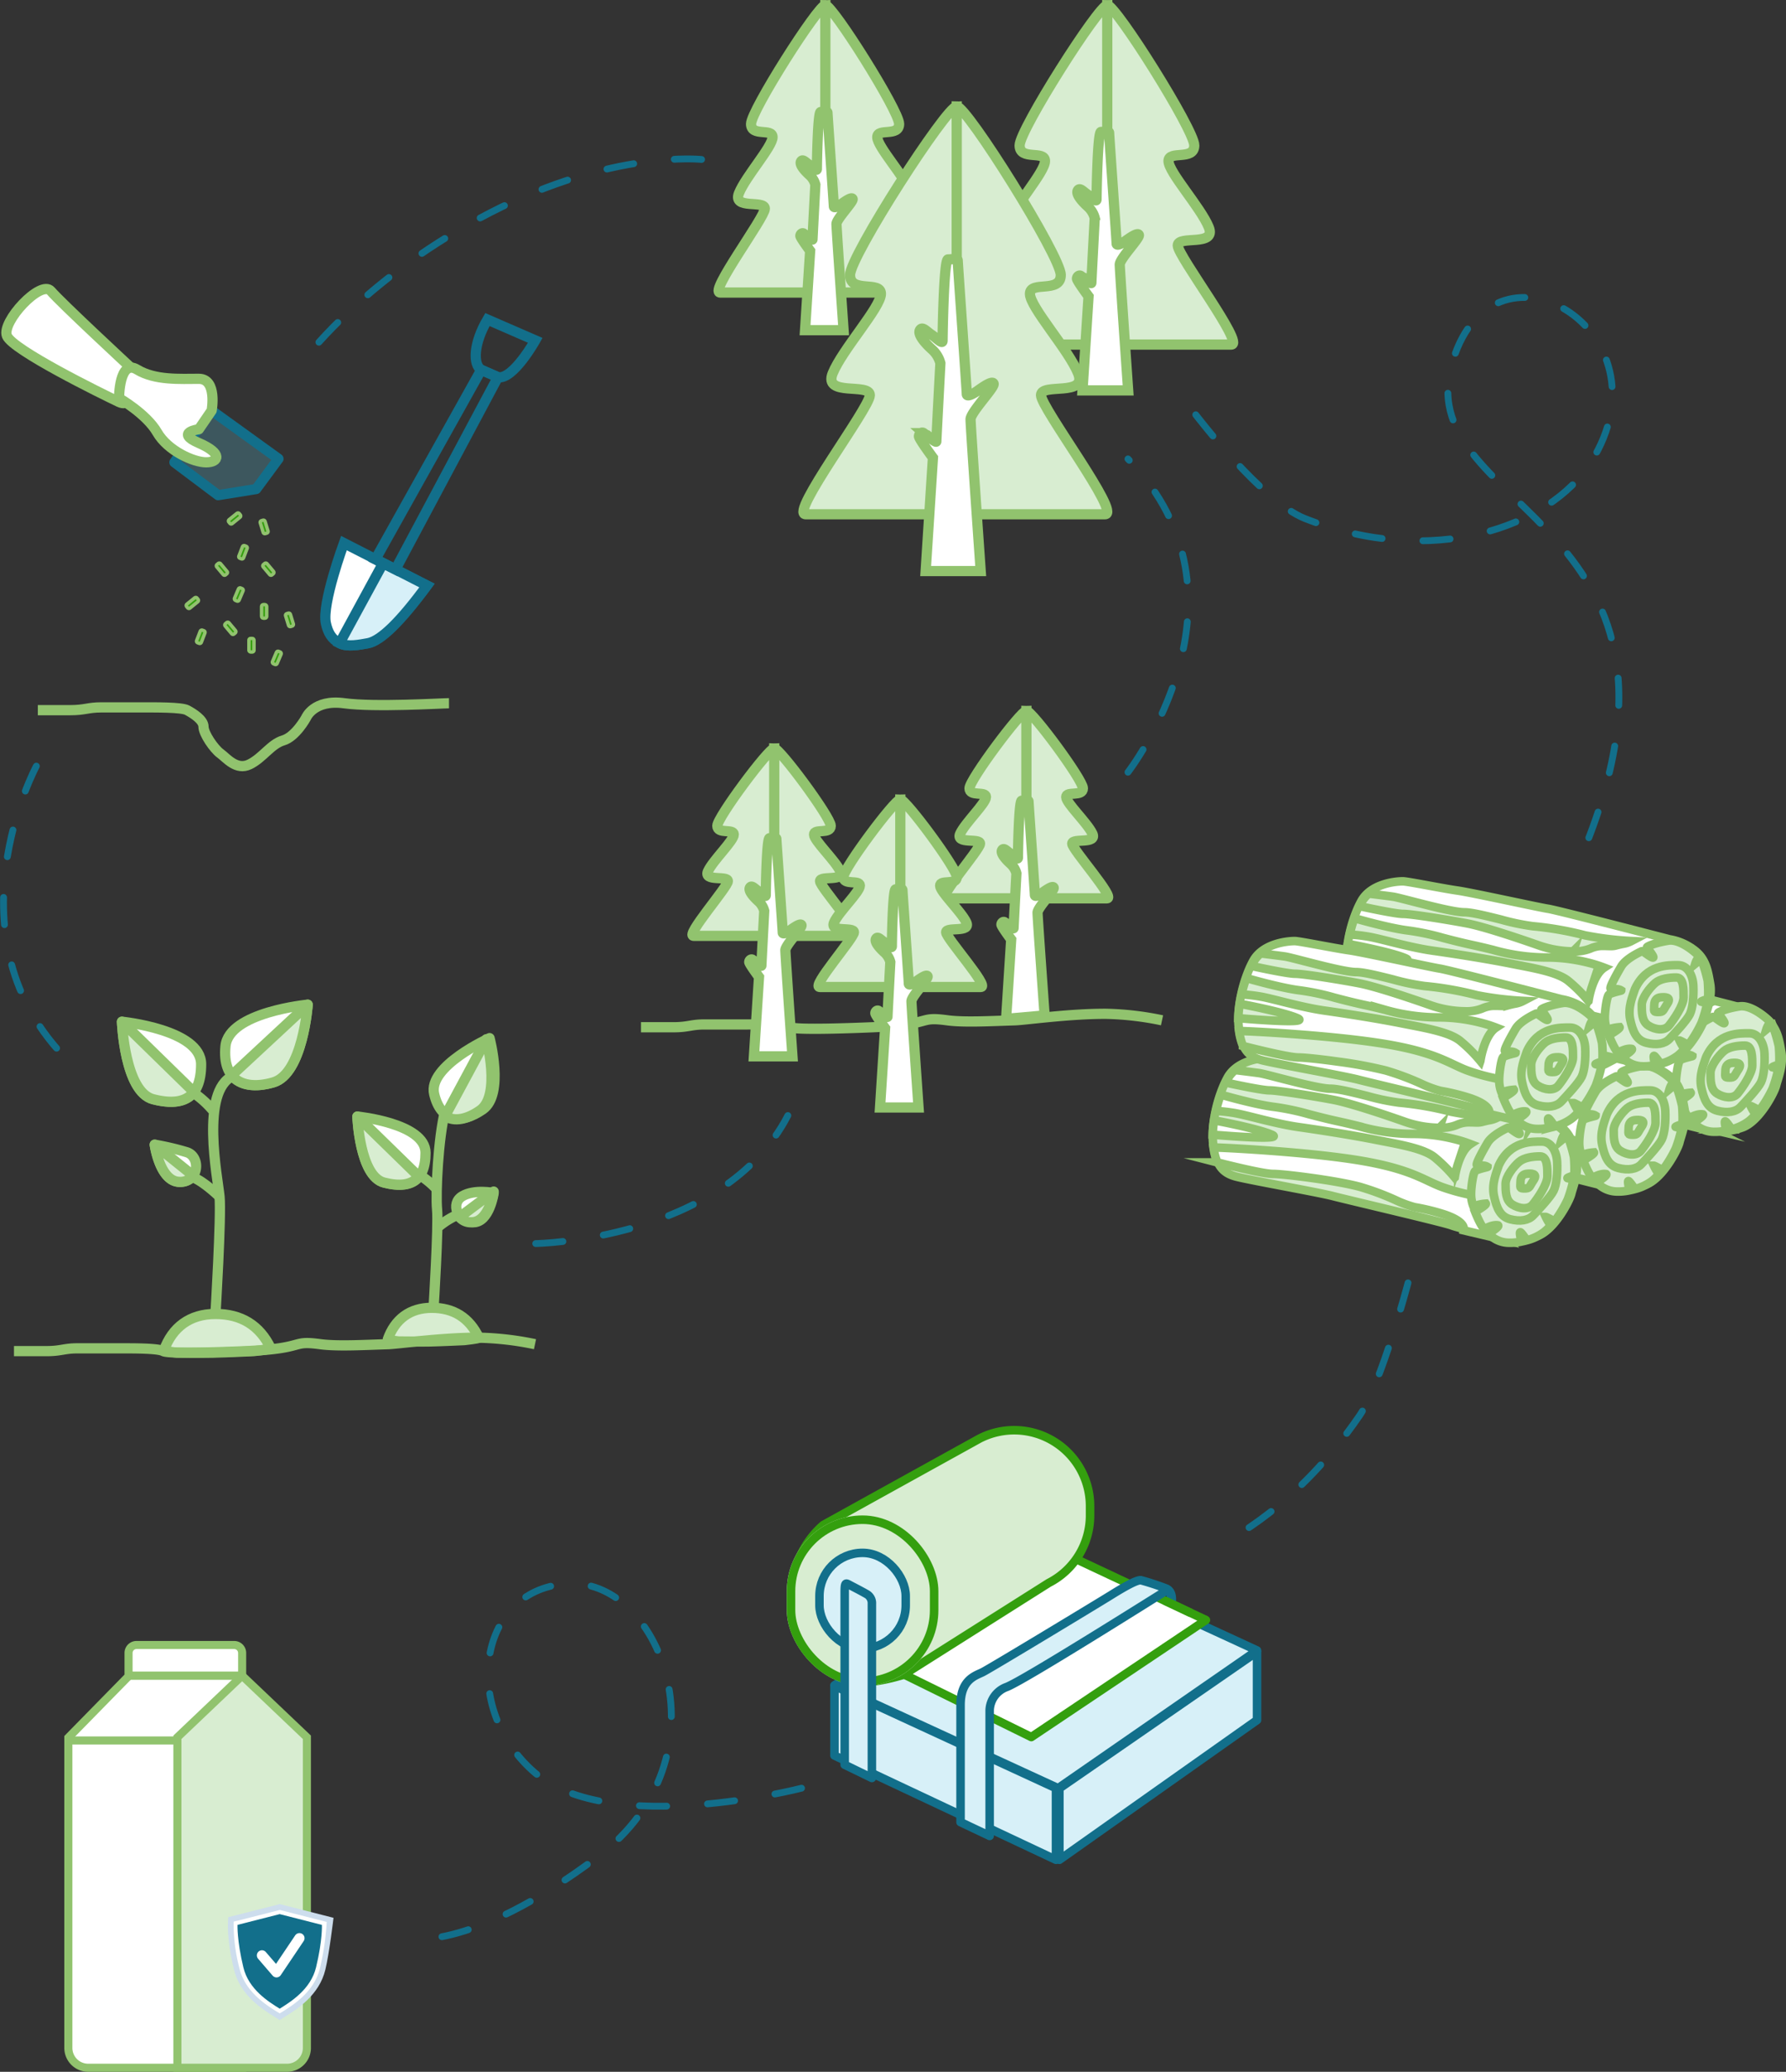 <svg xmlns="http://www.w3.org/2000/svg" width="524.097" height="607.685" viewBox="0 0 524.097 607.685">
  <rect x="0" y="0" width="524.097" height="607.685" fill="#333333" stroke="none"/>
  <defs>
    <style>
      .cls-1, .cls-11, .cls-15, .cls-20, .cls-23 {
        fill: #d8edd1;
      }

      .cls-1, .cls-11, .cls-12, .cls-14, .cls-15, .cls-16, .cls-2, .cls-22, .cls-23, .cls-24, .cls-3, .cls-5, .cls-8 {
        stroke: #91c36e;
      }

      .cls-1, .cls-10, .cls-11, .cls-12, .cls-13, .cls-14, .cls-15, .cls-16, .cls-17, .cls-18, .cls-19, .cls-2, .cls-20, .cls-21, .cls-22, .cls-23, .cls-24, .cls-28, .cls-3, .cls-4, .cls-5, .cls-6, .cls-7, .cls-8, .cls-9 {
        stroke-miterlimit: 10;
      }

      .cls-1, .cls-10, .cls-11, .cls-12, .cls-2, .cls-28, .cls-3, .cls-4, .cls-5, .cls-6, .cls-9 {
        stroke-width: 3px;
      }

      .cls-14, .cls-18, .cls-2, .cls-22, .cls-26, .cls-4, .cls-5 {
        fill: #fff;
      }

      .cls-10, .cls-12, .cls-13, .cls-16, .cls-19, .cls-24, .cls-28, .cls-3, .cls-31 {
        fill: none;
      }

      .cls-10, .cls-13, .cls-17, .cls-21, .cls-4, .cls-6, .cls-9 {
        stroke: #126f8b;
      }

      .cls-11, .cls-12, .cls-17, .cls-18, .cls-28, .cls-5, .cls-6 {
        stroke-linejoin: round;
      }

      .cls-6 {
        fill: rgba(95,196,225,0.25);
      }

      .cls-7, .cls-8 {
        fill: #349f0e;
      }

      .cls-17, .cls-21, .cls-9 {
        fill: #d7f0f8;
      }

      .cls-13, .cls-28 {
        stroke-linecap: round;
      }

      .cls-13 {
        stroke-width: 2px;
        stroke-dasharray: 8 12;
      }

      .cls-14, .cls-15, .cls-16 {
        stroke-width: 2.504px;
      }

      .cls-17, .cls-18, .cls-19, .cls-20, .cls-21 {
        stroke-width: 2.5px;
      }

      .cls-18, .cls-19, .cls-20 {
        stroke: #349f0e;
      }

      .cls-22, .cls-23, .cls-24 {
        stroke-width: 2.37px;
      }

      .cls-25 {
        fill: #cddded;
      }

      .cls-27 {
        fill: #126f8b;
      }

      .cls-28 {
        stroke: #fff;
      }

      .cls-29, .cls-30 {
        stroke: none;
      }

      .cls-30 {
        fill: #91c36e;
      }
    </style>
  </defs>
  <g id="Liderando_abastecimiento" transform="translate(-0.85 1.5)">
    <g id="Group_3_Copy" data-name="Group 3 Copy" transform="translate(211.72)">
      <path id="Combined_Shape" data-name="Combined Shape" class="cls-1" d="M36.947,99.562V0c2.5,0,25.533,36.563,25.533,41.144s-7.563,1.329-7.563,4.6,9.451,13.6,11.81,19.4-9.1,2.269-9.1,5.36,19.778,29.06,15.711,29.06Zm-36.4,0C-3.46,99.562,16,73.591,16,70.5s-11.272.439-8.951-5.36,11.623-16.127,11.623-19.4-7.443-.019-7.443-4.6S34.489,0,36.947,0V99.562Z" transform="translate(77.106)"/>
      <path id="Combined_Shape_Copy" data-name="Combined Shape Copy" class="cls-1" d="M31.325,84.307V0c2.118,0,21.647,30.961,21.647,34.84s-6.412,1.126-6.412,3.9,8.014,11.516,10.013,16.426-7.711,1.921-7.711,4.538S65.63,84.307,62.182,84.307Zm-30.865,0c-3.393,0,13.109-21.992,13.109-24.608s-9.557.372-7.589-4.538S15.834,41.5,15.834,38.735s-6.31-.016-6.31-3.9S29.24,0,31.325,0V84.307Z"/>
      <path id="Path_23" data-name="Path 23" class="cls-2" d="M15.024,75.918H1.629L3.4,48.346S0,43.769,0,43.145s.687-1.17,1.158-.779a2.727,2.727,0,0,0,.832.5s2.24,2.028,2.24,1.5.983-19.007.983-19.007a6.849,6.849,0,0,0-2.179-3.474C1.158,20.158-.351,18.228.245,17.27s1.593.349,2.789,1.135S5.747,20.9,5.747,19.86,6.026.106,7.059.106,9.433-.263,9.433.378s2.209,31.679,2.209,32.475,1.591-.073,2.486-.7,3.708-2.727,4.037-1.823-5.609,6.943-5.609,8.68S15.024,75.918,15.024,75.918Z" transform="translate(105.163 37.089)"/>
      <path id="Path_23_Copy" data-name="Path 23 Copy" class="cls-2" d="M12.68,64.073H1.375L2.869,40.8S0,36.94,0,36.413s.58-.988.977-.658a2.3,2.3,0,0,0,.7.424s1.89,1.712,1.89,1.264S4.4,21.4,4.4,21.4A5.78,5.78,0,0,0,2.56,18.469C.977,17.013-.3,15.384.206,14.575s1.344.295,2.354.958,2.291,2.1,2.291,1.228S5.086.089,5.958.089s2-.311,2,.23S9.825,27.056,9.825,27.727s1.343-.061,2.1-.59,3.129-2.3,3.408-1.539S10.6,31.458,10.6,32.924,12.68,64.073,12.68,64.073Z" transform="translate(23.994 31.271)"/>
      <path id="Combined_Shape-2" data-name="Combined Shape" class="cls-1" d="M44.978,119.635V0c2.987,0,30.528,43.934,30.528,49.44s-9.041,1.6-9.041,5.528,11.3,16.341,14.121,23.308S69.71,81,69.71,84.715s23.647,34.92,18.785,34.92Zm-44.318,0c-4.873,0,18.823-31.207,18.823-34.92s-13.724.527-10.9-6.439S22.736,58.9,22.736,54.968s-9.06-.023-9.06-5.528S41.986,0,44.978,0V119.635Z" transform="translate(24.899 29.708)"/>
      <path id="Path_23-2" data-name="Path 23" class="cls-2" d="M18.114,91.532H1.964L4.1,58.289S0,52.771,0,52.019s.829-1.411,1.4-.94a3.287,3.287,0,0,0,1,.606s2.7,2.445,2.7,1.805S6.285,30.574,6.285,30.574a8.258,8.258,0,0,0-2.627-4.189C1.4,24.3-.423,21.976.295,20.822s1.92.421,3.363,1.368,3.272,3,3.272,1.755S7.266.127,8.511.127s2.862-.445,2.862.329,2.663,38.195,2.663,39.154,1.918-.088,3-.843,4.47-3.288,4.868-2.2-6.763,8.371-6.763,10.465S18.114,91.532,18.114,91.532Z" transform="translate(58.798 74.468)"/>
    </g>
    <g id="Group_8" data-name="Group 8" transform="translate(188.95 207)">
      <path id="Path_103_Copy" data-name="Path 103 Copy" class="cls-3" d="M0,3.94H9.482c4.408,0,5.19-.817,9.11-.817H30.105c4.425,0,12.058-.078,13.715.817s19.313.215,24.2,0c18.152-.8,12.9-3.249,21.874-2.033,4.961.672,13.07.2,19.791,0C112.749,1.817,125.449-.027,136.42,0a88.491,88.491,0,0,1,16.475,1.907" transform="translate(0 88.863)"/>
      <g id="Group_36" data-name="Group 36" transform="translate(15.094)">
        <g id="Group_3_Copy_2" data-name="Group 3 Copy 2" transform="translate(0 11)">
          <path id="Combined_Shape_Copy-2" data-name="Combined Shape Copy" class="cls-1" d="M24,55V0c1.622,0,16.585,20.2,16.585,22.729s-4.912.735-4.912,2.542,6.139,7.512,7.672,10.715-5.909,1.254-5.909,2.961S50.284,55,47.642,55ZM.352,55C-2.247,55,10.4,40.653,10.4,38.947s-7.322.242-5.815-2.961,7.55-8.909,7.55-10.715S7.3,25.259,7.3,22.729,22.4,0,24,0V55Z"/>
          <path id="Path_23_Copy-2" data-name="Path 23 Copy" class="cls-2" d="M12.68,64.073H1.375L2.869,40.8S0,36.94,0,36.413s.58-.988.977-.658a2.3,2.3,0,0,0,.7.424s1.89,1.712,1.89,1.264S4.4,21.4,4.4,21.4A5.78,5.78,0,0,0,2.56,18.469C.977,17.013-.3,15.384.206,14.575s1.344.295,2.354.958,2.291,2.1,2.291,1.228S5.086.089,5.958.089s2-.311,2,.23S9.825,27.056,9.825,27.727s1.343-.061,2.1-.59,3.129-2.3,3.408-1.539S10.6,31.458,10.6,32.924,12.68,64.073,12.68,64.073Z" transform="translate(16.67 26.271)"/>
        </g>
        <g id="Group_3_Copy_4" data-name="Group 3 Copy 4" transform="translate(74)">
          <path id="Combined_Shape_Copy-3" data-name="Combined Shape Copy" class="cls-1" d="M24,55V0c1.622,0,16.585,20.2,16.585,22.729s-4.912.735-4.912,2.542,6.139,7.512,7.672,10.715-5.909,1.254-5.909,2.961S50.284,55,47.642,55ZM.352,55C-2.247,55,10.4,40.653,10.4,38.947s-7.322.242-5.815-2.961,7.55-8.909,7.55-10.715S7.3,25.259,7.3,22.729,22.4,0,24,0V55Z"/>
          <path id="Path_23_Copy-3" data-name="Path 23 Copy" class="cls-2" d="M12.68,63.073l-11.305,1L2.869,40.8S0,36.94,0,36.413s.58-.988.977-.658a2.3,2.3,0,0,0,.7.424s1.89,1.712,1.89,1.264S4.4,21.4,4.4,21.4A5.78,5.78,0,0,0,2.56,18.469C.977,17.013-.3,15.384.206,14.575s1.344.295,2.354.958,2.291,2.1,2.291,1.228S5.086.089,5.958.089s2-.311,2,.23S9.825,27.056,9.825,27.727s1.343-.061,2.1-.59,3.129-2.3,3.408-1.539S10.6,31.458,10.6,32.924,12.68,63.073,12.68,63.073Z" transform="translate(16.67 26.271)"/>
        </g>
        <g id="Group_3_Copy_3" data-name="Group 3 Copy 3" transform="translate(37 26)">
          <path id="Combined_Shape_Copy-4" data-name="Combined Shape Copy" class="cls-1" d="M24,55V0c1.622,0,16.585,20.2,16.585,22.729s-4.912.735-4.912,2.542,6.139,7.512,7.672,10.715-5.909,1.254-5.909,2.961S50.284,55,47.642,55ZM.352,55C-2.247,55,10.4,40.653,10.4,38.947s-7.322.242-5.815-2.961,7.55-8.909,7.55-10.715S7.3,25.259,7.3,22.729,22.4,0,24,0V55Z"/>
          <path id="Path_23_Copy-4" data-name="Path 23 Copy" class="cls-2" d="M12.68,64.073H1.375L2.869,40.8S0,36.94,0,36.413s.58-.988.977-.658a2.3,2.3,0,0,0,.7.424s1.89,1.712,1.89,1.264S4.4,21.4,4.4,21.4A5.78,5.78,0,0,0,2.56,18.469C.977,17.013-.3,15.384.206,14.575s1.344.295,2.354.958,2.291,2.1,2.291,1.228S5.086.089,5.958.089s2-.311,2,.23S9.825,27.056,9.825,27.727s1.343-.061,2.1-.59,3.129-2.3,3.408-1.539S10.6,31.458,10.6,32.924,12.68,64.073,12.68,64.073Z" transform="translate(16.67 26.271)"/>
        </g>
      </g>
    </g>
    <g id="Group_Copy" data-name="Group Copy" transform="translate(2.722 83.273)">
      <path id="Path_100" data-name="Path 100" class="cls-4" d="M5.5,0S-1.046,17.8.2,23.515c.6,2.771,1.706,4.679,4.026,5.867s5.939.417,8.3,0c5.67-1,17.35-16.926,17.35-16.926Z" transform="translate(93.551 74.519)"/>
      <path id="Path_18" data-name="Path 18" class="cls-5" d="M36.372,22.926S16.024,4.066,13.07.6-1.511,9.628.164,13.749s27.619,16.905,32.9,19.4S36.372,22.926,36.372,22.926Z" transform="translate(0 0)"/>
      <path id="Path_6" data-name="Path 6" class="cls-6" d="M4.648,8.5,10.924,0,30.534,14.146l-6.545,8.869-11.164,1.8L0,15.183Z" transform="translate(49.31 35.65)"/>
      <path id="Path_5" data-name="Path 5" class="cls-5" d="M0,9.086S8.049,13.7,11.18,19.125s10.708,8.782,14.377,8.782,5.027-2.553-2.141-5.667,0-4.032,0-4.032l3.756-5.483s1.72-9.311-3.756-9.311S10.6,3.919,5.3.7,0,9.086,0,9.086Z" transform="translate(33.062 22.926)"/>
      <g id="Rectangle" class="cls-7" transform="translate(73.727 67.044)">
        <path class="cls-29" d="M 2.113 4.717 C 1.895 4.717 1.699 4.571 1.635 4.362 L 0.771 1.535 C 0.731 1.407 0.744 1.272 0.807 1.154 C 0.87 1.036 0.975 0.949 1.102 0.91 L 1.56 0.771 C 1.608 0.756 1.657 0.748 1.707 0.748 C 1.924 0.748 2.121 0.894 2.184 1.102 L 3.049 3.93 C 3.088 4.058 3.075 4.193 3.012 4.311 C 2.95 4.429 2.845 4.516 2.717 4.555 L 2.259 4.694 C 2.211 4.709 2.162 4.717 2.113 4.717 Z"/>
        <path class="cls-30" d="M 1.706 1.249 L 1.249 1.389 L 2.113 4.216 L 2.571 4.076 L 1.706 1.249 M 1.707 0.248 C 2.135 0.248 2.531 0.526 2.663 0.956 L 3.527 3.784 C 3.689 4.312 3.391 4.871 2.863 5.033 L 2.406 5.173 C 1.877 5.334 1.318 5.037 1.157 4.509 L 0.292 1.681 C 0.131 1.153 0.428 0.594 0.956 0.432 L 1.414 0.292 C 1.511 0.263 1.61 0.248 1.707 0.248 Z"/>
      </g>
      <g id="Rectangle_Copy_76" data-name="Rectangle Copy 76" class="cls-7" transform="translate(81.163 94.307)">
        <path class="cls-29" d="M 2.113 4.717 C 1.895 4.717 1.699 4.571 1.635 4.362 L 0.771 1.535 C 0.731 1.407 0.744 1.272 0.807 1.154 C 0.87 1.036 0.975 0.949 1.102 0.91 L 1.56 0.771 C 1.608 0.756 1.657 0.748 1.707 0.748 C 1.924 0.748 2.121 0.894 2.184 1.102 L 3.049 3.93 C 3.088 4.058 3.075 4.193 3.012 4.311 C 2.95 4.429 2.845 4.516 2.717 4.555 L 2.259 4.694 C 2.211 4.709 2.162 4.717 2.113 4.717 Z"/>
        <path class="cls-30" d="M 1.706 1.249 L 1.249 1.389 L 2.113 4.216 L 2.571 4.076 L 1.706 1.249 M 1.707 0.248 C 2.135 0.248 2.531 0.526 2.663 0.956 L 3.527 3.784 C 3.689 4.312 3.391 4.871 2.863 5.033 L 2.406 5.173 C 1.877 5.334 1.318 5.037 1.157 4.509 L 0.292 1.681 C 0.131 1.153 0.428 0.594 0.956 0.432 L 1.414 0.292 C 1.511 0.263 1.61 0.248 1.707 0.248 Z"/>
      </g>
      <g id="Rectangle_Copy" data-name="Rectangle Copy" class="cls-7" transform="translate(74.334 79.474)">
        <path class="cls-29" d="M 3.31 4.482 C 3.162 4.482 3.022 4.416 2.926 4.303 L 1.026 2.038 C 0.94 1.935 0.899 1.806 0.911 1.673 C 0.922 1.54 0.985 1.419 1.087 1.333 L 1.454 1.026 C 1.569 0.929 1.692 0.909 1.775 0.909 C 1.923 0.909 2.063 0.974 2.158 1.087 L 4.059 3.353 C 4.145 3.455 4.186 3.584 4.174 3.718 C 4.162 3.851 4.1 3.971 3.997 4.057 L 3.631 4.365 C 3.516 4.461 3.393 4.482 3.31 4.482 Z"/>
        <path class="cls-30" d="M 1.775 1.409 L 1.775 1.409 L 1.409 1.716 L 3.31 3.982 L 3.676 3.674 L 1.776 1.409 C 1.776 1.409 1.776 1.409 1.775 1.409 M 1.775 0.409 C 2.06 0.409 2.344 0.53 2.541 0.766 L 4.442 3.031 C 4.797 3.454 4.742 4.085 4.319 4.44 L 3.952 4.748 C 3.529 5.103 2.898 5.047 2.543 4.624 L 0.643 2.359 C 0.288 1.936 0.343 1.305 0.766 0.95 L 1.133 0.643 C 1.32 0.486 1.548 0.409 1.775 0.409 Z"/>
      </g>
      <g id="Rectangle_Copy_77" data-name="Rectangle Copy 77" class="cls-7" transform="translate(63.181 96.823)">
        <path class="cls-29" d="M 3.31 4.482 C 3.162 4.482 3.022 4.416 2.926 4.303 L 1.026 2.038 C 0.94 1.935 0.899 1.806 0.911 1.673 C 0.922 1.54 0.985 1.419 1.087 1.333 L 1.454 1.026 C 1.569 0.929 1.692 0.909 1.775 0.909 C 1.923 0.909 2.063 0.974 2.158 1.087 L 4.059 3.353 C 4.145 3.455 4.186 3.584 4.174 3.718 C 4.162 3.851 4.1 3.971 3.997 4.057 L 3.631 4.365 C 3.516 4.461 3.393 4.482 3.31 4.482 Z"/>
        <path class="cls-30" d="M 1.775 1.409 L 1.775 1.409 L 1.409 1.716 L 3.31 3.982 L 3.676 3.674 L 1.776 1.409 C 1.776 1.409 1.776 1.409 1.775 1.409 M 1.775 0.409 C 2.06 0.409 2.344 0.53 2.541 0.766 L 4.442 3.031 C 4.797 3.454 4.742 4.085 4.319 4.44 L 3.952 4.748 C 3.529 5.103 2.898 5.047 2.543 4.624 L 0.643 2.359 C 0.288 1.936 0.343 1.305 0.766 0.95 L 1.133 0.643 C 1.32 0.486 1.548 0.409 1.775 0.409 Z"/>
      </g>
      <g id="Rectangle_Copy_75" data-name="Rectangle Copy 75" class="cls-8" transform="translate(74.398 92.083)">
        <rect class="cls-29" width="2.478" height="4.957" rx="1"/>
        <rect class="cls-31" x="0.5" y="0.5" width="1.478" height="3.957" rx="0.5"/>
      </g>
      <g id="Rectangle_Copy_78" data-name="Rectangle Copy 78" class="cls-8" transform="translate(70.68 101.997)">
        <rect class="cls-29" width="2.478" height="4.957" rx="1"/>
        <rect class="cls-31" x="0.5" y="0.5" width="1.478" height="3.957" rx="0.5"/>
      </g>
      <g id="Rectangle_Copy_2" data-name="Rectangle Copy 2" class="cls-7" transform="translate(60.702 79.474)">
        <path class="cls-29" d="M 3.31 4.482 C 3.162 4.482 3.022 4.416 2.926 4.303 L 1.026 2.038 C 0.94 1.935 0.899 1.806 0.911 1.673 C 0.922 1.54 0.985 1.419 1.087 1.333 L 1.454 1.026 C 1.569 0.929 1.692 0.909 1.775 0.909 C 1.923 0.909 2.063 0.974 2.158 1.087 L 4.059 3.353 C 4.145 3.455 4.186 3.584 4.174 3.718 C 4.162 3.851 4.1 3.971 3.997 4.057 L 3.631 4.365 C 3.516 4.461 3.393 4.482 3.31 4.482 Z"/>
        <path class="cls-30" d="M 1.775 1.409 L 1.775 1.409 L 1.409 1.716 L 3.31 3.982 L 3.676 3.674 L 1.776 1.409 C 1.776 1.409 1.776 1.409 1.775 1.409 M 1.775 0.409 C 2.06 0.409 2.344 0.53 2.541 0.766 L 4.442 3.031 C 4.797 3.454 4.742 4.085 4.319 4.44 L 3.952 4.748 C 3.529 5.103 2.898 5.047 2.543 4.624 L 0.643 2.359 C 0.288 1.936 0.343 1.305 0.766 0.95 L 1.133 0.643 C 1.32 0.486 1.548 0.409 1.775 0.409 Z"/>
      </g>
      <g id="Rectangle_Copy-2" data-name="Rectangle Copy" class="cls-7" transform="translate(66.092 86.839)">
        <path class="cls-29" d="M 1.751 4.72 C 1.684 4.72 1.619 4.707 1.556 4.68 L 1.116 4.493 C 0.993 4.441 0.898 4.344 0.848 4.22 C 0.798 4.097 0.799 3.961 0.851 3.838 L 2.006 1.116 C 2.085 0.931 2.266 0.811 2.467 0.811 C 2.534 0.811 2.599 0.824 2.662 0.851 L 3.102 1.038 C 3.225 1.09 3.321 1.187 3.371 1.311 C 3.421 1.435 3.419 1.571 3.367 1.694 L 2.212 4.415 C 2.133 4.601 1.952 4.72 1.751 4.72 Z"/>
        <path class="cls-30" d="M 2.467 1.311 L 2.467 1.311 L 1.311 4.033 L 1.752 4.22 L 2.907 1.498 L 2.467 1.311 M 2.467 0.311 C 2.597 0.311 2.73 0.337 2.857 0.391 L 3.298 0.578 C 3.806 0.793 4.043 1.381 3.828 1.889 L 2.672 4.611 C 2.456 5.119 1.869 5.356 1.361 5.141 L 0.921 4.954 C 0.412 4.738 0.175 4.151 0.391 3.642 L 1.546 0.921 C 1.708 0.54 2.078 0.311 2.467 0.311 Z"/>
      </g>
      <g id="Rectangle_Copy_80" data-name="Rectangle Copy 80" class="cls-7" transform="translate(77.245 105.427)">
        <path class="cls-29" d="M 1.751 4.72 C 1.684 4.72 1.619 4.707 1.556 4.68 L 1.116 4.493 C 0.993 4.441 0.898 4.344 0.848 4.22 C 0.798 4.097 0.799 3.961 0.851 3.838 L 2.006 1.116 C 2.085 0.931 2.266 0.811 2.467 0.811 C 2.534 0.811 2.599 0.824 2.662 0.851 L 3.102 1.038 C 3.225 1.09 3.321 1.187 3.371 1.311 C 3.421 1.435 3.419 1.571 3.367 1.694 L 2.212 4.415 C 2.133 4.601 1.952 4.72 1.751 4.72 Z"/>
        <path class="cls-30" d="M 2.467 1.311 L 2.467 1.311 L 1.311 4.033 L 1.752 4.22 L 2.907 1.498 L 2.467 1.311 M 2.467 0.311 C 2.597 0.311 2.73 0.337 2.857 0.391 L 3.298 0.578 C 3.806 0.793 4.043 1.381 3.828 1.889 L 2.672 4.611 C 2.456 5.119 1.869 5.356 1.361 5.141 L 0.921 4.954 C 0.412 4.738 0.175 4.151 0.391 3.642 L 1.546 0.921 C 1.708 0.54 2.078 0.311 2.467 0.311 Z"/>
      </g>
      <g id="Rectangle_Copy_74" data-name="Rectangle Copy 74" class="cls-7" transform="translate(64.256 64.776)">
        <path class="cls-29" d="M 1.708 4.139 C 1.556 4.139 1.414 4.072 1.319 3.954 L 1.018 3.582 C 0.844 3.368 0.878 3.052 1.092 2.879 L 3.39 1.018 C 3.504 0.926 3.623 0.906 3.704 0.906 C 3.856 0.906 3.998 0.974 4.093 1.092 L 4.394 1.464 C 4.568 1.678 4.534 1.993 4.32 2.167 L 2.022 4.028 C 1.908 4.12 1.789 4.139 1.708 4.139 Z"/>
        <path class="cls-30" d="M 3.704 1.406 L 3.704 1.406 L 1.406 3.267 L 1.708 3.639 L 4.006 1.778 L 3.705 1.407 C 3.705 1.407 3.705 1.406 3.704 1.406 M 3.704 0.406 C 3.995 0.406 4.284 0.533 4.482 0.777 L 4.783 1.149 C 5.13 1.578 5.064 2.208 4.635 2.555 L 2.337 4.416 C 1.908 4.764 1.278 4.698 0.93 4.268 L 0.629 3.897 C 0.282 3.467 0.348 2.838 0.777 2.49 L 3.075 0.629 C 3.26 0.479 3.483 0.406 3.704 0.406 Z"/>
      </g>
      <g id="Rectangle_Copy_81" data-name="Rectangle Copy 81" class="cls-7" transform="translate(51.864 89.56)">
        <path class="cls-29" d="M 1.708 4.139 C 1.556 4.139 1.414 4.072 1.319 3.954 L 1.018 3.582 C 0.844 3.368 0.878 3.052 1.092 2.879 L 3.39 1.018 C 3.504 0.926 3.623 0.906 3.704 0.906 C 3.856 0.906 3.998 0.974 4.093 1.092 L 4.394 1.464 C 4.568 1.678 4.534 1.993 4.32 2.167 L 2.022 4.028 C 1.908 4.12 1.789 4.139 1.708 4.139 Z"/>
        <path class="cls-30" d="M 3.704 1.406 L 3.704 1.406 L 1.406 3.267 L 1.708 3.639 L 4.006 1.778 L 3.705 1.407 C 3.705 1.407 3.705 1.406 3.704 1.406 M 3.704 0.406 C 3.995 0.406 4.284 0.533 4.482 0.777 L 4.783 1.149 C 5.13 1.578 5.064 2.208 4.635 2.555 L 2.337 4.416 C 1.908 4.764 1.278 4.698 0.93 4.268 L 0.629 3.897 C 0.282 3.467 0.348 2.838 0.777 2.49 L 3.075 0.629 C 3.26 0.479 3.483 0.406 3.704 0.406 Z"/>
      </g>
      <g id="Rectangle_Copy-3" data-name="Rectangle Copy" class="cls-7" transform="translate(67.396 74.454)">
        <path class="cls-29" d="M 1.738 4.724 C 1.678 4.724 1.617 4.713 1.559 4.691 L 1.113 4.519 C 0.988 4.471 0.889 4.378 0.835 4.256 C 0.781 4.134 0.777 3.998 0.825 3.873 L 1.885 1.113 C 1.959 0.921 2.146 0.792 2.352 0.792 C 2.413 0.792 2.473 0.803 2.531 0.825 L 2.977 0.997 C 3.102 1.044 3.201 1.138 3.255 1.26 C 3.309 1.382 3.313 1.518 3.265 1.643 L 2.205 4.403 C 2.132 4.595 1.944 4.724 1.738 4.724 Z"/>
        <path class="cls-30" d="M 2.352 1.292 L 2.352 1.292 L 1.292 4.052 L 1.739 4.224 L 2.798 1.463 L 2.352 1.292 M 2.352 0.292 C 2.471 0.292 2.592 0.313 2.71 0.358 L 3.157 0.53 C 3.672 0.728 3.93 1.306 3.732 1.822 L 2.672 4.582 C 2.474 5.098 1.896 5.355 1.38 5.158 L 0.934 4.986 C 0.418 4.788 0.16 4.21 0.358 3.694 L 1.418 0.934 C 1.571 0.536 1.95 0.292 2.352 0.292 Z"/>
      </g>
      <g id="Rectangle_Copy_82" data-name="Rectangle Copy 82" class="cls-7" transform="translate(55.003 99.239)">
        <path class="cls-29" d="M 1.738 4.724 C 1.678 4.724 1.617 4.713 1.559 4.691 L 1.113 4.519 C 0.988 4.471 0.889 4.378 0.835 4.256 C 0.781 4.134 0.777 3.998 0.825 3.873 L 1.885 1.113 C 1.959 0.921 2.146 0.792 2.352 0.792 C 2.413 0.792 2.473 0.803 2.531 0.825 L 2.977 0.997 C 3.102 1.044 3.201 1.138 3.255 1.26 C 3.309 1.382 3.313 1.518 3.265 1.643 L 2.205 4.403 C 2.132 4.595 1.944 4.724 1.738 4.724 Z"/>
        <path class="cls-30" d="M 2.352 1.292 L 2.352 1.292 L 1.292 4.052 L 1.739 4.224 L 2.798 1.463 L 2.352 1.292 M 2.352 0.292 C 2.471 0.292 2.592 0.313 2.71 0.358 L 3.157 0.53 C 3.672 0.728 3.93 1.306 3.732 1.822 L 2.672 4.582 C 2.474 5.098 1.896 5.355 1.38 5.158 L 0.934 4.986 C 0.418 4.788 0.16 4.21 0.358 3.694 L 1.418 0.934 C 1.571 0.536 1.95 0.292 2.352 0.292 Z"/>
      </g>
      <path id="Path" class="cls-9" d="M0,23.5c2.32,1.189,5.939.417,8.3,0q5.67-1,17.35-16.926L12.782,0Z" transform="translate(97.776 80.398)"/>
      <path id="Path_101" data-name="Path 101" class="cls-10" d="M0,55.585,31.066,0l4.9,2.148L5.879,58.561Z" transform="translate(108.279 23.707)"/>
      <path id="Path_102" data-name="Path 102" class="cls-10" d="M1.621,14.748C-.861,13.194-.671,7.013,3.44,0L17.482,6.1S10.977,17.74,6.523,16.9Z" transform="translate(137.724 8.959)"/>
      <path id="Path_103" data-name="Path 103" class="cls-3" d="M0,2.253H9.482c4.408,0,5.19-.817,9.11-.817H30.105c4.425,0,12.058-.078,13.715.817s4.8,2.8,4.8,4.856,3.129,6.54,4.938,7.844,4.71,5.081,8.585,3.192,6.239-5.956,9.878-7.026S78.7,4.5,78.7,4.5,80.92-1,89.891.22s28.571,0,30.767,0" transform="translate(9.228 121.277)"/>
    </g>
    <g id="Group_17" data-name="Group 17" transform="translate(4.95 293.186)">
      <g id="Group_19" data-name="Group 19" transform="translate(31.686)">
        <path id="Path_106" data-name="Path 106" class="cls-1" d="M3.722,11.352S-.1,10.928,0,10.653C2.43,3.947,7.523,0,15.109,0s13.008,3.361,16.24,10.083c.129.268-5.01.816-5.01.816s-8.068.376-11.9.453S3.722,11.352,3.722,11.352Z" transform="translate(12.331 90.715)"/>
        <path id="Path_109" data-name="Path 109" class="cls-5" d="M24.224,0S1.094,2.176.1,12.158s5.387,13.149,14.04,10.625S24.224,0,24.224,0Z" transform="translate(30.282)"/>
        <path id="Path_107" data-name="Path 107" class="cls-3" d="M.672,69.8s1.75-28.7,1.2-34.385S-3.845,4.332,5.79,0" transform="translate(26.768 20.913)"/>
        <path id="Path_108" data-name="Path 108" class="cls-3" d="M5.569,5.032A28.255,28.255,0,0,0,0,0" transform="translate(21.073 25.913)"/>
        <path id="Path_109-2" data-name="Path 109" class="cls-11" d="M22.293,0,0,20.707c2.413,3.026,6.88,3.631,12.211,2.076C20.864,20.261,22.293,0,22.293,0Z" transform="translate(32.213)"/>
        <path id="Path_110" data-name="Path 110" class="cls-5" d="M0,0S.769,20.577,9.161,22.734s14.073-.061,14.073-10.256S0,0,0,0Z" transform="translate(0 5)"/>
        <path id="Path_110-2" data-name="Path 110" class="cls-11" d="M0,0S.769,20.577,9.161,22.734c5.333,1.371,9.571.975,11.952-2.113Z" transform="translate(0 5)"/>
        <path id="Path_111" data-name="Path 111" class="cls-3" d="M7.75,5.675S3.3,1.317,0,0" transform="translate(20.893 50.656)"/>
        <path id="Path_112" data-name="Path 112" class="cls-5" d="M0,0S1.518,10.9,7.335,10.9s6.133-7.363,2.122-8.677A78.278,78.278,0,0,0,0,0Z" transform="translate(9.617 41.069)"/>
        <path id="Path_112-2" data-name="Path 112" class="cls-11" d="M0,0S1.518,10.9,7.335,10.9a4.62,4.62,0,0,0,3.941-1.834Z" transform="translate(9.617 41.069)"/>
      </g>
      <path id="Path_106-2" data-name="Path 106" class="cls-1" d="M3.174,9.869S-.083,9.5,0,9.262C2.072,3.432,6.416,0,12.885,0s11.094,2.922,13.85,8.766c.11.233-4.273.709-4.273.709s-6.88.327-10.151.394S3.174,9.869,3.174,9.869Z" transform="translate(109.682 88.911)"/>
      <g id="Group_35" data-name="Group 35" transform="translate(119.898 9.814)">
        <path id="Path_109-3" data-name="Path 109" class="cls-5" d="M20.8,0S.939,1.825.087,10.2s4.624,11.029,12.053,8.913S20.8,0,20.8,0Z" transform="translate(0 6.77) rotate(-19)"/>
        <path id="Path_109-4" data-name="Path 109" class="cls-11" d="M18.815,0,0,17.37c2.037,2.539,5.807,3.045,10.306,1.742C17.61,17,18.815,0,18.815,0Z" transform="translate(0.936 6.448) rotate(-19)"/>
      </g>
      <path id="Path_107-2" data-name="Path 107" class="cls-3" d="M0,57.743S1.5,33.718,1.028,28.962,1.376,7.835,3.386,0" transform="translate(123.131 31.168)"/>
      <g id="Group_33" data-name="Group 33" transform="translate(100.77 32.465)">
        <path id="Path_108-2" data-name="Path 108" class="cls-12" d="M5,4A24.447,24.447,0,0,0,0,0" transform="translate(18 17.349)"/>
        <path id="Path_110-3" data-name="Path 110" class="cls-5" d="M0,0S.662,17.524,7.886,19.361,20,19.309,20,10.627,0,0,0,0Z" transform="translate(0 0.349)"/>
        <path id="Path_110-4" data-name="Path 110" class="cls-11" d="M0,0S.656,17.524,7.81,19.361c4.547,1.167,8.16.83,10.19-1.8Z" transform="translate(0 0.349)"/>
      </g>
      <path id="Path_111-2" data-name="Path 111" class="cls-3" d="M-6,4A23.83,23.83,0,0,1,0,0" transform="translate(129.77 61.814)"/>
      <path id="Path_112-3" data-name="Path 112" class="cls-5" d="M0,.417S-1.229,9-5.939,9s-6.838-5.5-3.284-7.63S0,.417,0,.417Z" transform="translate(140.77 54.814)"/>
      <path id="Path_112-4" data-name="Path 112" class="cls-11" d="M0,0S-1.346,9-6.5,9A4.214,4.214,0,0,1-10,7.486Z" transform="translate(140.77 54.814)"/>
      <path id="Path_103-2" data-name="Path 103" class="cls-3" d="M0,3.94H9.482c4.408,0,5.19-.817,9.11-.817H30.105c4.425,0,12.058-.078,13.715.817s19.313.215,24.2,0c18.152-.8,12.9-3.249,21.874-2.033,4.961.672,13.07.2,19.791,0C112.749,1.817,125.449-.027,136.42,0a88.491,88.491,0,0,1,16.475,1.907" transform="translate(0 97.677)"/>
    </g>
    <path id="Path_223" data-name="Path 223" class="cls-13" d="M115.534.379S89.451-2.454,53.718,15.889,0,57.817,0,57.817" transform="translate(91.186 44.891)"/>
    <path id="Path_218" data-name="Path 218" class="cls-13" d="M11.518,0s-27.135,50.371,9.658,86.714" transform="translate(0 223.214)"/>
    <path id="Path_219" data-name="Path 219" class="cls-13" d="M0,37.546S54.922,36.707,73.986,0" transform="translate(158.058 325.707)"/>
    <path id="Path_221" data-name="Path 221" class="cls-13" d="M0,91.895S39.8,40.762,0,0" transform="translate(331.845 133.105)"/>
    <g id="Group_37_Copy" data-name="Group 37 Copy" transform="translate(356.72 257)">
      <g id="Group_7_Copy_2" data-name="Group 7 Copy 2" transform="translate(60.12 20.031)">
        <path id="Path_25" data-name="Path 25" class="cls-14" d="M85.592,53.1a19.555,19.555,0,0,0,9.956-1.019c4.939-2,9.219-10.338,9.672-12.251s2.188-5.907,1.5-9.821-1.24-7.436-4.881-10.046a16.3,16.3,0,0,0-7-2.973S61.894,8.453,59.162,8.042,36.881,3.321,32.532,2.7,17.9,0,16.534,0,7.323.377,4.333,5.845-.636,20.012.188,25.651s2.5,8.082,6.753,9.165S30.9,39.362,35.29,40.5s32.387,7.658,34.726,8.546S85.592,53.1,85.592,53.1Z"/>
        <path id="Shape" class="cls-15" d="M85.972,49.808h0L73.683,46.923c.282-1.68-1.571-3.228-5.509-4.6a62.531,62.531,0,0,0-8.61-2.135l-.351-.067a33.652,33.652,0,0,1-5.665-2.109A79.542,79.542,0,0,0,43.281,34.2C36.3,32.29,20.789,30.4,17.693,30.4c-3.29,0-16.212-3.335-16.342-3.369A18.325,18.325,0,0,1,.217,22.659a.407.407,0,0,1,.091,0c2.091,0,25.424,1.13,41.085,3.525,12.542,1.918,17.774,4.374,21.978,6.347,1.316.618,2.559,1.2,3.859,1.675a61.145,61.145,0,0,0,10.412,2.7L82.9,39.282l3.757,7.641-.687,2.884ZM71.026,31.427v0a43.99,43.99,0,0,0-5.941-5.9c-2.943-2.351-8.973-3.516-14.805-4.643-.744-.144-1.509-.292-2.253-.439-7-1.387-16.351-2.848-22.77-3.752-4.205-.592-8.931-1.766-12.728-2.71-2.68-.666-4.993-1.241-6.481-1.457a48.325,48.325,0,0,0-5.112-.556A42.108,42.108,0,0,1,2.327,7.188c.1.028,10.086,2.934,15.867,3.62a72.262,72.262,0,0,1,10.069,2.126c2.5.65,5.339,1.386,8.9,2.155,2.21.478,4.144.953,5.851,1.372A57.657,57.657,0,0,0,59.06,18.69a49.556,49.556,0,0,1,11.781,1.487,38.544,38.544,0,0,1,4.783,1.487c-1.825,1.2-2.972,3.754-3.612,5.686a25.614,25.614,0,0,0-.985,4.075ZM14.79,19.761h0C9.714,19.761.1,18.923,0,18.914a32.776,32.776,0,0,1,.4-4.2l.031,0c1.294.241,12.766,2.411,16.89,4.2.414.179.612.333.586.455C17.857,19.629,16.807,19.761,14.79,19.761ZM66.527,16.9h0a31.778,31.778,0,0,1-9.976-1.712C53.009,13.944,41.024,9.8,35.482,8.733c-4.959-.957-16.327-2.794-18.846-2.794C14.2,5.938,3.92,3.676,3.816,3.653c.176-.356.353-.7.527-1.013A9.069,9.069,0,0,1,6.563,0l.073.008c1.453.173,5.043.606,6.99.879.788.11,2.919.656,5.616,1.347,5.308,1.36,12.574,3.222,15.329,3.222,2.2,0,6.559,1.084,10.772,2.132a66.94,66.94,0,0,0,9.339,1.945,95.309,95.309,0,0,1,15.326,2.676,95.315,95.315,0,0,0,13.613,1.657,8.247,8.247,0,0,1-2.717.861c-.631.144-1.282.292-1.9.462a5.544,5.544,0,0,1-1.483.158c-.308,0-.623-.011-.958-.023h-.038c-.307-.011-.69-.024-1.072-.024a8.915,8.915,0,0,0-3.9.782A12.449,12.449,0,0,1,66.527,16.9Z" transform="translate(0 2.887)"/>
        <path id="Path_24" data-name="Path 24" class="cls-15" d="M11.2,3.216c-.355-.181-.529,0-.529,0S6.241,5.175,4.817,7.572s-3.166,5.6-3.166,6.364,1.821-.171,3.166.7c0,.065-3.114.7-3.663,1.241S0,20.417,0,22.566A9.538,9.538,0,0,0,.68,26.2a11.868,11.868,0,0,1,3.638-.827c.293.412-3.163,2.366-3.163,2.366S2.793,31.9,3.805,32.707c.512,0,2.42-1.294,4.1-.969C8.4,32.117,5.3,34.09,5.061,34.09a8.166,8.166,0,0,0,5.613,2.724,15.4,15.4,0,0,0,4.091-.337s-.67-2.718-.335-2.718,1.888,2.353,1.888,2.353a14.449,14.449,0,0,0,5.012-2.353,12.445,12.445,0,0,0,2.04-2.021,15.068,15.068,0,0,1-1.455-2.461c.21,0,2.584,1.294,2.584,1.294A37.37,37.37,0,0,0,28.332,24.2,38.81,38.81,0,0,0,30,18.5a7.609,7.609,0,0,0-1.668-.579c-.407,0,1.21-.684,1.841-.684.245,0,.173-3.849,0-5.491a43.941,43.941,0,0,0-1.841-6.171A11.49,11.49,0,0,0,26.518,6.8,5.59,5.59,0,0,1,27.68,4.737c.293,0-5.115-5.3-9.015-4.687S12.2,1.763,12.358,2.037s2.111,2.647,1.836,2.928C13.892,5.273,11.558,3.4,11.2,3.216Z" transform="translate(75.827 16.603)"/>
        <path id="Path_26" data-name="Path 26" class="cls-16" d="M1.611,6.979C.97,8.954-.553,12.346.208,15.885s1.835,6.091,4.744,6.842,5.353.362,6.763-1.117,5.107-5.412,6-7.242,1.169-5.427,1.03-8.4S17.086,0,14.274,0,4.953-.29,1.611,6.979Z" transform="translate(83.049 24.543)"/>
        <path id="Path_27" data-name="Path 27" class="cls-16" d="M1.991.037C.884.125.047.742.047,2.387s-.41,1.944,1.188,1.944S2.5,4,3.886,1.92,3.1-.051,1.991.037Z" transform="translate(90.27 33.205)"/>
        <path id="Path_28" data-name="Path 28" class="cls-16" d="M3.938,1.611C2.45,2.874,0,5.907,0,8.06s0,4.794,1.969,6.023,4.664,1.629,6.005,0,4.3-5.9,4.3-8.25S12.33,0,10.152,0,5.427.348,3.938,1.611Z" transform="translate(85.937 28.152)"/>
      </g>
      <g id="Group_7_Copy" data-name="Group 7 Copy" transform="translate(31.73 36.724)">
        <path id="Path_25-2" data-name="Path 25" class="cls-14" d="M85.592,53.206a19.516,19.516,0,0,0,9.956-1.021c4.939-2,9.219-10.359,9.672-12.276s2.188-5.919,1.5-9.842-1.24-7.451-4.881-10.067a16.277,16.277,0,0,0-7-2.98S61.894,8.47,59.162,8.059s-22.281-4.73-26.63-5.35S17.9,0,16.534,0,7.323.377,4.333,5.857-.636,20.053.188,25.7s2.5,8.1,6.753,9.184S30.9,39.444,35.29,40.583s32.387,7.674,34.726,8.563S85.592,53.206,85.592,53.206Z"/>
        <path id="Shape-2" data-name="Shape" class="cls-15" d="M85.972,49.912h0L73.683,47.021c.282-1.682-1.569-3.233-5.5-4.609a62.446,62.446,0,0,0-8.609-2.14l-.357-.068a33.636,33.636,0,0,1-5.663-2.113,79.5,79.5,0,0,0-10.269-3.818c-6.986-1.915-22.493-3.811-25.588-3.811-3.286,0-16.212-3.341-16.342-3.375a18.4,18.4,0,0,1-1.134-4.38.4.4,0,0,1,.091,0c2.091,0,25.424,1.132,41.085,3.531,12.541,1.922,17.773,4.383,21.977,6.36,1.316.619,2.56,1.2,3.861,1.679a60.912,60.912,0,0,0,10.412,2.7L82.9,39.364l3.757,7.656-.687,2.891ZM71.026,31.493v0a44,44,0,0,0-5.941-5.914c-2.943-2.356-8.975-3.524-14.808-4.653-.741-.144-1.506-.292-2.251-.44-7.01-1.392-16.358-2.855-22.77-3.76-4.205-.593-8.93-1.77-12.727-2.715-2.68-.667-4.993-1.243-6.482-1.46a47.876,47.876,0,0,0-5.112-.557A42.221,42.221,0,0,1,2.327,7.2c.1.028,10.09,2.941,15.867,3.627a72.2,72.2,0,0,1,10.073,2.132c2.5.651,5.337,1.388,8.895,2.159,2.211.479,4.145.955,5.852,1.375A57.546,57.546,0,0,0,59.06,18.729a49.457,49.457,0,0,1,11.781,1.49,38.651,38.651,0,0,1,4.783,1.49c-1.825,1.2-2.972,3.762-3.612,5.7a25.713,25.713,0,0,0-.985,4.083ZM14.79,19.8h0C9.711,19.8.1,18.962,0,18.953a32.905,32.905,0,0,1,.4-4.211l.031,0c1.294.242,12.765,2.416,16.891,4.206.414.18.612.333.586.456C17.857,19.67,16.807,19.8,14.79,19.8Zm51.738-2.866a31.739,31.739,0,0,1-9.978-1.715c-3.539-1.247-15.516-5.4-21.068-6.47-4.959-.958-16.328-2.8-18.846-2.8C14.2,5.951,3.92,3.683,3.816,3.66c.178-.36.355-.7.527-1.014A9.085,9.085,0,0,1,6.563,0l.075.009c1.453.174,5.043.608,6.988.88.788.11,2.918.657,5.616,1.35C24.548,3.6,31.815,5.467,34.572,5.467c2.2,0,6.558,1.086,10.769,2.136a66.782,66.782,0,0,0,9.342,1.949,95.3,95.3,0,0,1,15.326,2.681A95.1,95.1,0,0,0,83.622,13.9a8.239,8.239,0,0,1-2.712.862c-.632.144-1.286.293-1.905.464a5.534,5.534,0,0,1-1.482.158c-.307,0-.623-.011-.957-.023h-.038c-.308-.011-.691-.025-1.076-.025a8.884,8.884,0,0,0-3.9.784A12.432,12.432,0,0,1,66.528,16.936Z" transform="translate(0 2.893)"/>
        <path id="Path_24-2" data-name="Path 24" class="cls-15" d="M11.2,3.222c-.355-.181-.529,0-.529,0S6.241,5.186,4.817,7.588,1.651,13.2,1.651,13.965s1.821-.172,3.166.7c0,.066-3.114.7-3.663,1.244S0,20.459,0,22.613a9.575,9.575,0,0,0,.68,3.644,11.848,11.848,0,0,1,3.638-.829c.293.413-3.163,2.371-3.163,2.371s1.639,4.17,2.651,4.976c.512,0,2.42-1.3,4.1-.971.494.38-2.606,2.357-2.849,2.357a8.161,8.161,0,0,0,5.613,2.73,15.369,15.369,0,0,0,4.091-.338s-.67-2.724-.335-2.724,1.888,2.358,1.888,2.358a14.434,14.434,0,0,0,5.012-2.358A12.46,12.46,0,0,0,23.37,31.8a15.107,15.107,0,0,1-1.455-2.466c.21,0,2.584,1.3,2.584,1.3a37.462,37.462,0,0,0,3.833-6.387A38.954,38.954,0,0,0,30,18.541a7.6,7.6,0,0,0-1.668-.58c-.407,0,1.21-.685,1.841-.685.245,0,.173-3.857,0-5.5a44.1,44.1,0,0,0-1.841-6.184,11.489,11.489,0,0,0-1.814,1.23A5.605,5.605,0,0,1,27.68,4.747c.293,0-5.115-5.314-9.015-4.7S12.2,1.766,12.358,2.041s2.111,2.652,1.836,2.934C13.892,5.284,11.558,3.4,11.2,3.222Z" transform="translate(75.827 17.361)"/>
        <path id="Path_26-2" data-name="Path 26" class="cls-16" d="M1.611,6.993C.97,8.973-.553,12.372.208,15.918s1.835,6.1,4.744,6.856,5.353.363,6.763-1.119,5.107-5.423,6-7.258,1.169-5.438,1.03-8.413S17.086,0,14.274,0,4.953-.29,1.611,6.993Z" transform="translate(82.326 24.594)"/>
        <path id="Path_27-2" data-name="Path 27" class="cls-16" d="M1.991.037C.884.125.047.744.047,2.392S-.363,4.34,1.235,4.34,2.5,4,3.886,1.924,3.1-.051,1.991.037Z" transform="translate(90.27 33.275)"/>
        <path id="Path_28-2" data-name="Path 28" class="cls-16" d="M3.938,1.614C2.45,2.88,0,5.919,0,8.076s0,4.8,1.969,6.035,4.664,1.632,6.005,0,4.3-5.914,4.3-8.267S12.33,0,10.152,0,5.427.348,3.938,1.614Z" transform="translate(85.937 28.211)"/>
      </g>
      <path id="Path_25-3" data-name="Path 25" class="cls-15" d="M85.592,53.206a19.516,19.516,0,0,0,9.956-1.021c4.939-2,9.219-10.359,9.672-12.276s2.188-5.919,1.5-9.842-1.24-7.451-4.881-10.067a16.277,16.277,0,0,0-7-2.98S61.894,8.47,59.162,8.059s-22.281-4.73-26.63-5.35S17.9,0,16.534,0,7.323.377,4.333,5.857-.636,20.053.188,25.7s2.5,8.1,6.753,9.184S30.9,39.444,35.29,40.583s32.387,7.674,34.726,8.563S85.592,53.206,85.592,53.206Z" transform="translate(0 51.748)"/>
      <path id="Shape-3" data-name="Shape" class="cls-14" d="M85.972,49.912h0L73.683,47.021c.282-1.682-1.569-3.233-5.5-4.609a62.446,62.446,0,0,0-8.609-2.14l-.357-.068a33.636,33.636,0,0,1-5.663-2.113,79.5,79.5,0,0,0-10.269-3.818c-6.986-1.915-22.493-3.811-25.588-3.811-3.286,0-16.212-3.341-16.342-3.375a18.4,18.4,0,0,1-1.134-4.38.4.4,0,0,1,.091,0c2.091,0,25.424,1.132,41.085,3.531,12.541,1.922,17.773,4.383,21.977,6.36,1.316.619,2.56,1.2,3.861,1.679a60.912,60.912,0,0,0,10.412,2.7L82.9,39.364l3.757,7.656-.687,2.891ZM71.026,31.493v0a44,44,0,0,0-5.941-5.914c-2.943-2.356-8.975-3.524-14.808-4.653-.741-.144-1.506-.292-2.251-.44-7.01-1.392-16.358-2.855-22.77-3.76-4.205-.593-8.93-1.77-12.727-2.715-2.68-.667-4.993-1.243-6.482-1.46a47.876,47.876,0,0,0-5.112-.557A42.221,42.221,0,0,1,2.327,7.2c.1.028,10.09,2.941,15.867,3.627a72.2,72.2,0,0,1,10.073,2.132c2.5.651,5.337,1.388,8.895,2.159,2.211.479,4.145.955,5.852,1.375A57.546,57.546,0,0,0,59.06,18.729a49.457,49.457,0,0,1,11.781,1.49,38.651,38.651,0,0,1,4.783,1.49c-1.825,1.2-2.972,3.762-3.612,5.7a25.713,25.713,0,0,0-.985,4.083ZM14.79,19.8h0C9.711,19.8.1,18.962,0,18.953a32.905,32.905,0,0,1,.4-4.211l.031,0c1.294.242,12.765,2.416,16.891,4.206.414.18.612.333.586.456C17.857,19.67,16.807,19.8,14.79,19.8Zm51.738-2.866a31.739,31.739,0,0,1-9.978-1.715c-3.539-1.247-15.516-5.4-21.068-6.47-4.959-.958-16.328-2.8-18.846-2.8C14.2,5.951,3.92,3.683,3.816,3.66c.178-.36.355-.7.527-1.014A9.085,9.085,0,0,1,6.563,0l.075.009c1.453.174,5.043.608,6.988.88.788.11,2.918.657,5.616,1.35C24.548,3.6,31.815,5.467,34.572,5.467c2.2,0,6.558,1.086,10.769,2.136a66.782,66.782,0,0,0,9.342,1.949,95.3,95.3,0,0,1,15.326,2.681A95.1,95.1,0,0,0,83.622,13.9a8.239,8.239,0,0,1-2.712.862c-.632.144-1.286.293-1.905.464a5.534,5.534,0,0,1-1.482.158c-.307,0-.623-.011-.957-.023h-.038c-.308-.011-.691-.025-1.076-.025a8.884,8.884,0,0,0-3.9.784A12.432,12.432,0,0,1,66.528,16.936Z" transform="translate(0 55.365)"/>
      <path id="Path_24-3" data-name="Path 24" class="cls-15" d="M11.2,3.222c-.355-.181-.529,0-.529,0S6.241,5.186,4.817,7.588,1.651,13.2,1.651,13.965s1.821-.172,3.166.7c0,.066-3.114.7-3.663,1.244S0,20.459,0,22.613a9.575,9.575,0,0,0,.68,3.644,11.848,11.848,0,0,1,3.638-.829c.293.413-3.163,2.371-3.163,2.371s1.639,4.17,2.651,4.976c.512,0,2.42-1.3,4.1-.971.494.38-2.606,2.357-2.849,2.357a8.161,8.161,0,0,0,5.613,2.73,15.369,15.369,0,0,0,4.091-.338s-.67-2.724-.335-2.724,1.888,2.358,1.888,2.358a14.434,14.434,0,0,0,5.012-2.358A12.46,12.46,0,0,0,23.37,31.8a15.107,15.107,0,0,1-1.455-2.466c.21,0,2.584,1.3,2.584,1.3a37.462,37.462,0,0,0,3.833-6.387A38.954,38.954,0,0,0,30,18.541a7.6,7.6,0,0,0-1.668-.58c-.407,0,1.21-.685,1.841-.685.245,0,.173-3.857,0-5.5a44.1,44.1,0,0,0-1.841-6.184,11.489,11.489,0,0,0-1.814,1.23A5.605,5.605,0,0,1,27.68,4.747c.293,0-5.115-5.314-9.015-4.7S12.2,1.766,12.358,2.041s2.111,2.652,1.836,2.934C13.892,5.284,11.558,3.4,11.2,3.222Z" transform="translate(75.827 69.109)"/>
      <path id="Path_26-3" data-name="Path 26" class="cls-16" d="M1.611,6.993C.97,8.973-.553,12.372.208,15.918s1.835,6.1,4.744,6.856,5.353.363,6.763-1.119,5.107-5.423,6-7.258,1.169-5.438,1.03-8.413S17.086,0,14.274,0,4.953-.29,1.611,6.993Z" transform="translate(82.326 76.342)"/>
      <path id="Path_27-3" data-name="Path 27" class="cls-16" d="M1.991.037C.884.125.047.744.047,2.392S-.363,4.34,1.235,4.34,2.5,4,3.886,1.924,3.1-.051,1.991.037Z" transform="translate(90.27 85.746)"/>
      <path id="Path_28-3" data-name="Path 28" class="cls-16" d="M3.938,1.614C2.45,2.88,0,5.919,0,8.076s0,4.8,1.969,6.035,4.664,1.632,6.005,0,4.3-5.914,4.3-8.267S12.33,0,10.152,0,5.427.348,3.938,1.614Z" transform="translate(85.937 80.682)"/>
      <g id="Group_7_Copy_4" data-name="Group 7 Copy 4" transform="translate(39.245)">
        <path id="Path_25-4" data-name="Path 25" class="cls-14" d="M85.592,53.206a19.516,19.516,0,0,0,9.956-1.021c4.939-2,9.219-10.359,9.672-12.276s2.188-5.919,1.5-9.842-1.24-7.451-4.881-10.067a16.277,16.277,0,0,0-7-2.98S61.894,8.47,59.162,8.059s-22.281-4.73-26.63-5.35S17.9,0,16.534,0,7.323.377,4.333,5.857-.636,20.053.188,25.7s2.5,8.1,6.753,9.184S30.9,39.444,35.29,40.583s32.387,7.674,34.726,8.563S85.592,53.206,85.592,53.206Z"/>
        <path id="Shape-4" data-name="Shape" class="cls-15" d="M85.972,49.912h0L73.683,47.021c.282-1.682-1.569-3.233-5.5-4.609a62.446,62.446,0,0,0-8.609-2.14l-.357-.068a33.636,33.636,0,0,1-5.663-2.113,79.5,79.5,0,0,0-10.269-3.818c-6.986-1.915-22.493-3.811-25.588-3.811-3.286,0-16.212-3.341-16.342-3.375a18.4,18.4,0,0,1-1.134-4.38.4.4,0,0,1,.091,0c2.091,0,25.424,1.132,41.085,3.531,12.541,1.922,17.773,4.383,21.977,6.36,1.316.619,2.56,1.2,3.861,1.679a60.912,60.912,0,0,0,10.412,2.7L82.9,39.364l3.757,7.656-.687,2.891ZM71.026,31.493v0a44,44,0,0,0-5.941-5.914c-2.943-2.356-8.975-3.524-14.808-4.653-.741-.144-1.506-.292-2.251-.44-7.01-1.392-16.358-2.855-22.77-3.76-4.205-.593-8.93-1.77-12.727-2.715-2.68-.667-4.993-1.243-6.482-1.46a47.876,47.876,0,0,0-5.112-.557A42.221,42.221,0,0,1,2.327,7.2c.1.028,10.09,2.941,15.867,3.627a72.2,72.2,0,0,1,10.073,2.132c2.5.651,5.337,1.388,8.895,2.159,2.211.479,4.145.955,5.852,1.375A57.546,57.546,0,0,0,59.06,18.729a49.457,49.457,0,0,1,11.781,1.49,38.651,38.651,0,0,1,4.783,1.49c-1.825,1.2-2.972,3.762-3.612,5.7a25.713,25.713,0,0,0-.985,4.083ZM14.79,19.8h0C9.711,19.8.1,18.962,0,18.953a32.905,32.905,0,0,1,.4-4.211l.031,0c1.294.242,12.765,2.416,16.891,4.206.414.18.612.333.586.456C17.857,19.67,16.807,19.8,14.79,19.8Zm51.738-2.866a31.739,31.739,0,0,1-9.978-1.715c-3.539-1.247-15.516-5.4-21.068-6.47-4.959-.958-16.328-2.8-18.846-2.8C14.2,5.951,3.92,3.683,3.816,3.66c.178-.36.355-.7.527-1.014A9.085,9.085,0,0,1,6.563,0l.075.009c1.453.174,5.043.608,6.988.88.788.11,2.918.657,5.616,1.35C24.548,3.6,31.815,5.467,34.572,5.467c2.2,0,6.558,1.086,10.769,2.136a66.782,66.782,0,0,0,9.342,1.949,95.3,95.3,0,0,1,15.326,2.681A95.1,95.1,0,0,0,83.622,13.9a8.239,8.239,0,0,1-2.712.862c-.632.144-1.286.293-1.905.464a5.534,5.534,0,0,1-1.482.158c-.307,0-.623-.011-.957-.023h-.038c-.308-.011-.691-.025-1.076-.025a8.884,8.884,0,0,0-3.9.784A12.432,12.432,0,0,1,66.528,16.936Z" transform="translate(0 3.617)"/>
        <path id="Path_24-4" data-name="Path 24" class="cls-15" d="M11.2,3.222c-.355-.181-.529,0-.529,0S6.241,5.186,4.817,7.588,1.651,13.2,1.651,13.965s1.821-.172,3.166.7c0,.066-3.114.7-3.663,1.244S0,20.459,0,22.613a9.575,9.575,0,0,0,.68,3.644,11.848,11.848,0,0,1,3.638-.829c.293.413-3.163,2.371-3.163,2.371s1.639,4.17,2.651,4.976c.512,0,2.42-1.3,4.1-.971.494.38-2.606,2.357-2.849,2.357a8.161,8.161,0,0,0,5.613,2.73,15.369,15.369,0,0,0,4.091-.338s-.67-2.724-.335-2.724,1.888,2.358,1.888,2.358a14.434,14.434,0,0,0,5.012-2.358A12.46,12.46,0,0,0,23.37,31.8a15.107,15.107,0,0,1-1.455-2.466c.21,0,2.584,1.3,2.584,1.3a37.462,37.462,0,0,0,3.833-6.387A38.954,38.954,0,0,0,30,18.541a7.6,7.6,0,0,0-1.668-.58c-.407,0,1.21-.685,1.841-.685.245,0,.173-3.857,0-5.5a44.1,44.1,0,0,0-1.841-6.184,11.489,11.489,0,0,0-1.814,1.23A5.605,5.605,0,0,1,27.68,4.747c.293,0-5.115-5.314-9.015-4.7S12.2,1.766,12.358,2.041s2.111,2.652,1.836,2.934C13.892,5.284,11.558,3.4,11.2,3.222Z" transform="translate(75.827 17.361)"/>
        <path id="Path_26-4" data-name="Path 26" class="cls-16" d="M1.611,6.993C.97,8.973-.553,12.372.208,15.918s1.835,6.1,4.744,6.856,5.353.363,6.763-1.119,5.107-5.423,6-7.258,1.169-5.438,1.03-8.413S17.086,0,14.274,0,4.953-.29,1.611,6.993Z" transform="translate(83.049 24.594)"/>
        <path id="Path_27-4" data-name="Path 27" class="cls-16" d="M1.991.037C.884.125.047.744.047,2.392S-.363,4.34,1.235,4.34,2.5,4,3.886,1.924,3.1-.051,1.991.037Z" transform="translate(90.27 33.998)"/>
        <path id="Path_28-4" data-name="Path 28" class="cls-16" d="M3.938,1.614C2.45,2.88,0,5.919,0,8.076s0,4.8,1.969,6.035,4.664,1.632,6.005,0,4.3-5.914,4.3-8.267S12.33,0,10.152,0,5.427.348,3.938,1.614Z" transform="translate(86.659 28.211)"/>
      </g>
      <g id="Group_7_Copy_5" data-name="Group 7 Copy 5" transform="translate(7.515 17.528)">
        <path id="Path_25-5" data-name="Path 25" class="cls-14" d="M85.592,53.314a19.479,19.479,0,0,0,9.956-1.023c4.939-2.006,9.219-10.38,9.672-12.3s2.188-5.931,1.5-9.861-1.24-7.466-4.881-10.087a16.258,16.258,0,0,0-7-2.986s-32.948-8.567-35.68-8.98-22.281-4.74-26.63-5.361S17.9,0,16.534,0,7.323.378,4.333,5.869-.636,20.094.188,25.756s2.5,8.116,6.753,9.2S30.9,39.524,35.29,40.665s32.387,7.69,34.726,8.581S85.592,53.314,85.592,53.314Z"/>
        <path id="Shape-5" data-name="Shape" class="cls-15" d="M85.972,50.013h0l-12.288-2.9c.282-1.686-1.57-3.24-5.506-4.62a62.339,62.339,0,0,0-8.609-2.144l-.354-.067a33.553,33.553,0,0,1-5.667-2.118,79.344,79.344,0,0,0-10.266-3.824,127.021,127.021,0,0,0-14.129-2.619c-5.036-.706-9.748-1.2-11.458-1.2-3.289,0-16.212-3.349-16.342-3.383A18.435,18.435,0,0,1,.217,22.753a.4.4,0,0,1,.09,0c2.091,0,25.427,1.134,41.086,3.54,12.542,1.926,17.774,4.391,21.978,6.372,1.316.62,2.558,1.206,3.859,1.682a60.872,60.872,0,0,0,10.412,2.71L82.9,39.444l3.757,7.672-.687,2.9ZM71.026,31.557v0a44,44,0,0,0-5.941-5.926c-2.944-2.361-8.976-3.531-14.81-4.664-.74-.144-1.5-.292-2.249-.44-7.009-1.4-16.358-2.861-22.77-3.767-4.206-.6-8.932-1.774-12.73-2.721-2.678-.668-4.991-1.245-6.479-1.463a48.141,48.141,0,0,0-5.112-.558,42.394,42.394,0,0,1,1.393-4.8c.1.028,10.09,2.947,15.867,3.634a72.083,72.083,0,0,1,10.07,2.136c2.5.652,5.339,1.392,8.9,2.164,2.212.48,4.147.957,5.854,1.378A57.434,57.434,0,0,0,59.06,18.767,49.359,49.359,0,0,1,70.841,20.26a38.517,38.517,0,0,1,4.783,1.493c-1.825,1.2-2.972,3.769-3.612,5.71a25.81,25.81,0,0,0-.985,4.091ZM14.79,19.842h0C9.7,19.842.1,19,0,18.992a33.06,33.06,0,0,1,.4-4.22l.031,0c1.294.243,12.766,2.421,16.89,4.215.415.18.612.334.586.457C17.857,19.71,16.807,19.842,14.79,19.842ZM66.527,16.97a31.667,31.667,0,0,1-9.977-1.719C53.012,14,41.034,9.844,35.482,8.769c-4.962-.961-16.332-2.806-18.846-2.806C14.2,5.963,3.92,3.69,3.816,3.668c.179-.363.356-.7.527-1.016A9.107,9.107,0,0,1,6.563,0l.078.009c1.453.174,5.043.609,6.985.882.787.111,2.917.659,5.613,1.352,5.308,1.366,12.576,3.236,15.333,3.236,2.2,0,6.557,1.088,10.769,2.14a66.65,66.65,0,0,0,9.343,1.953,96.408,96.408,0,0,1,15.326,2.687,95.018,95.018,0,0,0,13.613,1.664,8.212,8.212,0,0,1-2.713.864c-.632.144-1.285.294-1.9.465a5.5,5.5,0,0,1-1.48.159c-.311,0-.631-.012-.97-.024h-.029c-.324-.011-.691-.024-1.072-.024a8.874,8.874,0,0,0-3.9.786A12.406,12.406,0,0,1,66.527,16.97Z" transform="translate(0 3.624)"/>
        <path id="Path_24-5" data-name="Path 24" class="cls-15" d="M11.2,3.229c-.355-.182-.529,0-.529,0S6.241,5.2,4.817,7.6s-3.166,5.62-3.166,6.391,1.821-.172,3.166.7c0,.066-3.114.7-3.663,1.247S0,20.5,0,22.659A9.61,9.61,0,0,0,.68,26.31a11.828,11.828,0,0,1,3.638-.83c.293.413-3.163,2.376-3.163,2.376s1.639,4.178,2.651,4.986c.512,0,2.42-1.3,4.1-.973.494.381-2.606,2.362-2.849,2.362a8.156,8.156,0,0,0,5.613,2.735,15.339,15.339,0,0,0,4.091-.339s-.67-2.729-.335-2.729,1.888,2.362,1.888,2.362A14.42,14.42,0,0,0,21.329,33.9a12.474,12.474,0,0,0,2.04-2.03A15.144,15.144,0,0,1,21.914,29.4c.21,0,2.584,1.3,2.584,1.3a37.551,37.551,0,0,0,3.833-6.4A39.094,39.094,0,0,0,30,18.579,7.588,7.588,0,0,0,28.332,18c-.407,0,1.21-.687,1.841-.687.245,0,.173-3.865,0-5.513a44.257,44.257,0,0,0-1.841-6.2,11.487,11.487,0,0,0-1.814,1.232A5.62,5.62,0,0,1,27.68,4.757c.293,0-5.115-5.325-9.015-4.707s-6.469,1.72-6.306,2S14.47,4.7,14.194,4.985C13.892,5.295,11.558,3.411,11.2,3.229Z" transform="translate(76.549 18.121)"/>
        <path id="Path_26-5" data-name="Path 26" class="cls-16" d="M1.611,7.007C.97,8.991-.553,12.4.208,15.951s1.835,6.116,4.744,6.87,5.353.364,6.763-1.122,5.107-5.434,6-7.272S18.881,8.977,18.742,6,17.086,0,14.274,0,4.953-.291,1.611,7.007Z" transform="translate(83.049 25.369)"/>
        <path id="Path_27-5" data-name="Path 27" class="cls-16" d="M1.991.037C.884.126.047.745.047,2.4s-.41,1.952,1.188,1.952S2.5,4.012,3.886,1.928,3.1-.051,1.991.037Z" transform="translate(90.992 34.067)"/>
        <path id="Path_28-5" data-name="Path 28" class="cls-16" d="M3.938,1.617C2.45,2.886,0,5.931,0,8.093s0,4.814,1.969,6.047,4.664,1.635,6.005,0,4.3-5.926,4.3-8.284S12.33,0,10.152,0,5.427.349,3.938,1.617Z" transform="translate(85.937 28.268)"/>
      </g>
    </g>
    <g id="Group_10_Copy" data-name="Group 10 Copy" transform="translate(231.722 418)">
      <path id="Path_211" data-name="Path 211" class="cls-17" d="M0,0,65,30V51L0,20.422Z" transform="translate(14 75)"/>
      <path id="Path_212" data-name="Path 212" class="cls-17" d="M0,40.058,58,0V20.029L0,61Z" transform="translate(80 65)"/>
      <path id="Path_213" data-name="Path 213" class="cls-17" d="M0,38.82,61.916,0,124,28.6,65.632,69Z" transform="translate(14 36)"/>
      <path id="Path_216" data-name="Path 216" class="cls-18" d="M0,33.455,41.761,54,93,19.676,51.068,0Z" transform="translate(30 36)"/>
      <path id="Path_214" data-name="Path 214" class="cls-17" d="M8.539,75V38.152a7.539,7.539,0,0,1,4.985-6.835c5.041-1.907,44.2-26.645,46.336-27.927s2.063,3.2,2.063,3.2c0-.187.591-3.111-1.472-4.114A76.017,76.017,0,0,0,53.072.042C51.967-.369,47.464,2.3,44.078,4.41S8.594,25.941,6.427,27,0,29.2,0,36.621V70.964Z" transform="translate(51 44)"/>
      <path id="Path_217" data-name="Path 217" class="cls-19" d="M0,0,7.609,3.624" transform="translate(111 50)"/>
      <g id="Group_9" data-name="Group 9">
        <path id="Rectangle_Copy_4" data-name="Rectangle Copy 4" class="cls-20" d="M54.429,2.468A22.263,22.263,0,0,1,86.88,22.222V25A22.218,22.218,0,0,1,74.755,44.793L32.166,71.722S14.939,77.2,16.083,70.595C17.772,60.841,5.216,59.611,1.924,51.914c-6.008-14.05,6.739-24.136,6.739-24.136Z" transform="translate(2.12)"/>
        <g id="Rectangle-2" data-name="Rectangle" class="cls-20" transform="translate(0 25)">
          <rect class="cls-29" width="44.5" height="50" rx="22.25"/>
          <rect class="cls-31" x="1.25" y="1.25" width="42" height="47.5" rx="21"/>
        </g>
        <g id="Rectangle-3" data-name="Rectangle" class="cls-21" transform="translate(8.344 34.722)">
          <rect class="cls-29" width="27.813" height="30.556" rx="13.906"/>
          <rect class="cls-31" x="1.25" y="1.25" width="25.313" height="28.056" rx="12.656"/>
        </g>
      </g>
      <path id="Path-2" data-name="Path" class="cls-17" d="M0,2.588c0,3.046,0,25.025,0,50.54L7.981,57V5.923A3.042,3.042,0,0,0,6.547,3.13C4.928,2.183,2.5.95,1.394.362S0-.458,0,2.588Z" transform="translate(17 45)"/>
    </g>
    <g id="Group_34_Copy" data-name="Group 34 Copy" transform="translate(20.906 481)">
      <g id="Group_30" data-name="Group 30">
        <g id="Group_7" data-name="Group 7">
          <path id="Path_2_Copy" data-name="Path 2 Copy" class="cls-22" d="M0,27.176,17.667,9.159V2.328A2.328,2.328,0,0,1,19.994,0H48.672A2.328,2.328,0,0,1,51,2.328V124H5.82A5.82,5.82,0,0,1,0,118.18Z"/>
          <path id="Path_2" data-name="Path 2" class="cls-23" d="M0,18.07,19,0,38,18.07V109.18A5.82,5.82,0,0,1,32.18,115H0Z" transform="translate(32 9)"/>
          <path id="Path_3" data-name="Path 3" class="cls-24" d="M0,.5H32" transform="translate(0 27.5)"/>
          <path id="Path_19" data-name="Path 19" class="cls-24" d="M0,.05H35" transform="translate(17 8.95)"/>
          <path id="Path_19-2" data-name="Path 19" class="cls-24" d="M0,.05H35" transform="translate(17 8.95)"/>
        </g>
      </g>
      <g id="Group_12" data-name="Group 12" transform="translate(46.814 76)">
        <g id="Recurso_1" data-name="Recurso 1">
          <path id="Shape-6" data-name="Shape" class="cls-25" d="M13.639,33.02c-3.5-2.182-10.016-6.241-11.843-13.8C-.6,9.286.088,4.744.1,3.842l2.031-.527h.052L15.209,0,28.273,3.32l2.727.7c0,.048-1.24,10.441-2.392,15.2-1.823,7.558-8.335,11.6-11.838,13.8L15.209,34Z"/>
          <path id="Shape-7" data-name="Shape" class="cls-26" d="M12.839,29.905c-3.3-2.056-9.424-5.882-11.105-12.776A51.093,51.093,0,0,1,.028,3.425l.848-.216H.954L13.572,0,26.206,3.215l1.126.29a75.24,75.24,0,0,1-1.99,13.609c-1.654,6.894-7.79,10.72-11.089,12.792l-.707.421Z" transform="translate(1.663 1.718)"/>
          <path id="Path-3" data-name="Path" class="cls-27" d="M12.389,0,24.772,3.162s.22,4.443-1.717,12.454c-1.571,6.477-7.4,10.067-10.665,12.122C9.127,25.7,3.289,22.115,1.724,15.616-.2,7.605.007,3.152.007,3.152Z" transform="translate(2.82 2.936)"/>
        </g>
        <path id="Path_59" data-name="Path 59" class="cls-28" d="M0,5.036,4.271,10,11,0" transform="translate(10 10)"/>
      </g>
    </g>
    <path id="Path_220_Copy" data-name="Path 220 Copy" class="cls-13" d="M0,34.4s19.414,25.444,31.978,30.42c37.127,14.7,71.79,2.756,84-16.523C140.49,9.592,86.035-22.444,74.911,20.448s81.467,44.373,37.167,145.973" transform="translate(351.745 85.751)"/>
    <path id="Path_220" data-name="Path 220" class="cls-13" d="M56.377,0S48.533,29.652,42.126,38.972C23.354,66.279,4.314,74.736,0,77.944" transform="translate(357.655 374.779)"/>
    <path id="Path_222" data-name="Path 222" class="cls-13" d="M116.337,60.014s-56.087,14.5-78.212-4.5S21.352,1.014,48.342.014s46.818,51,8.33,80S0,104.014,0,104.014" transform="translate(119.72 462.986)"/>
  </g>
</svg>
